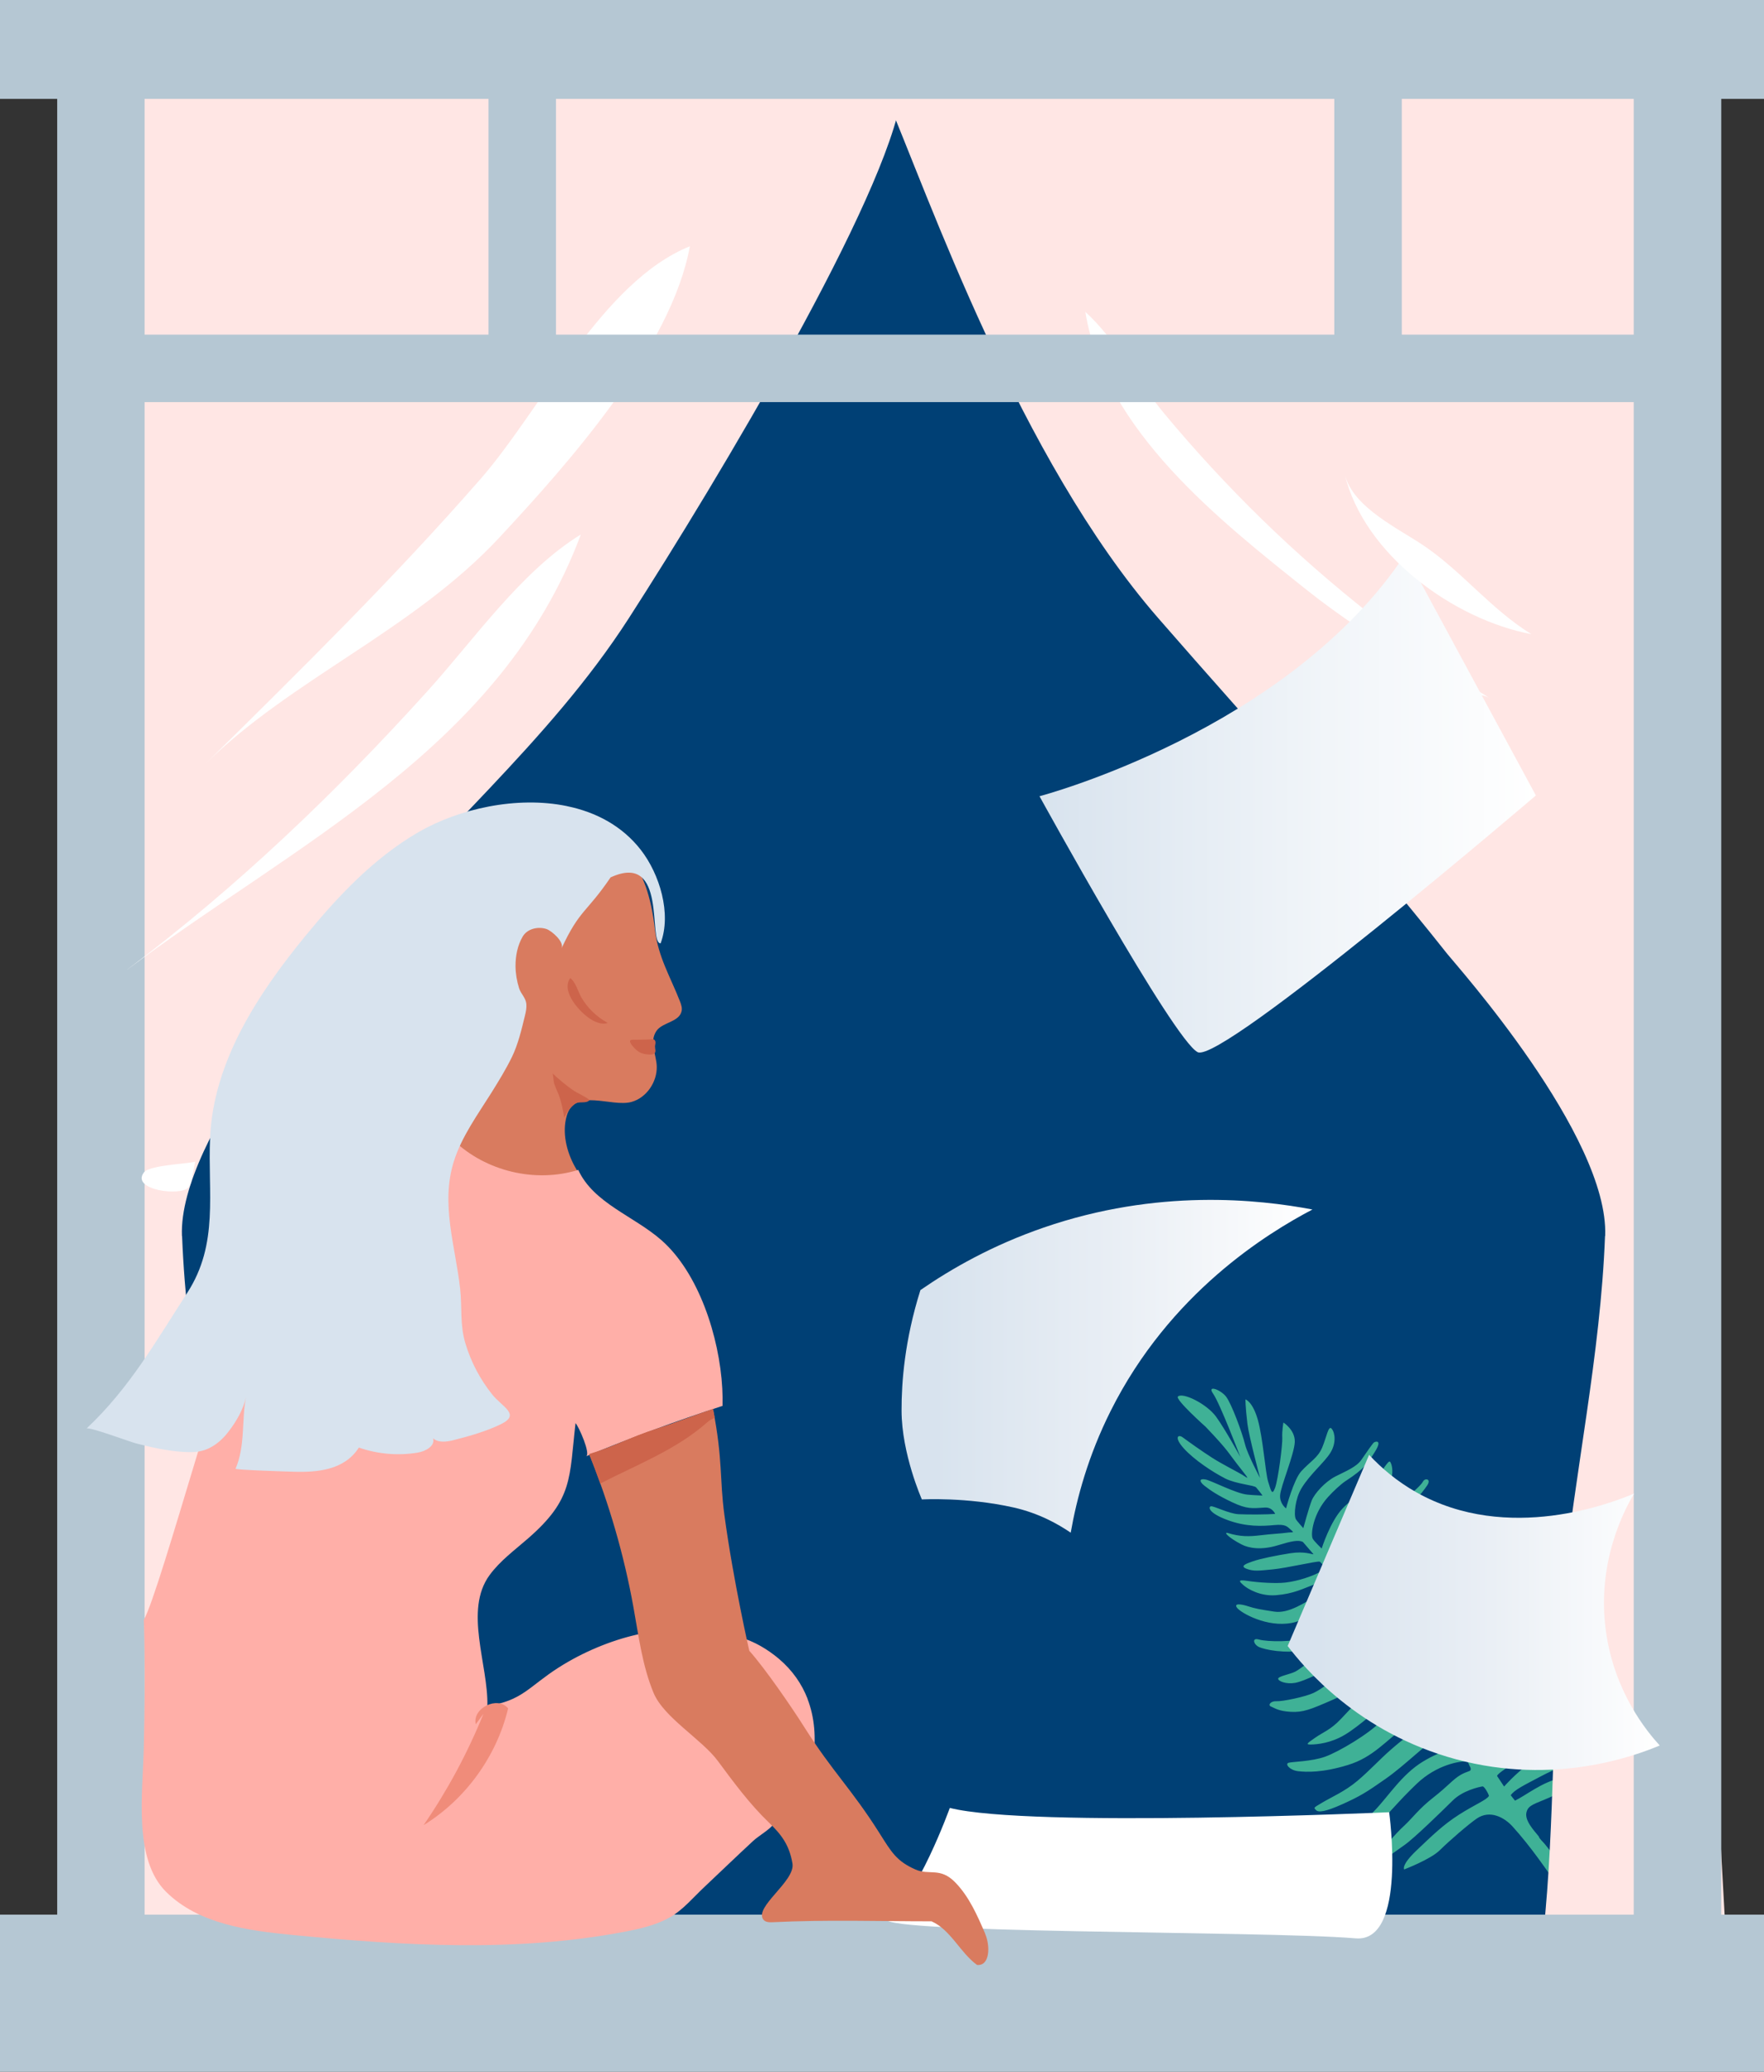<svg xmlns="http://www.w3.org/2000/svg" xmlns:xlink="http://www.w3.org/1999/xlink" id="Layer_2" data-name="Layer 2" viewBox="0 0 252.56 296.69"><rect x="0" y="0" width="252.56" height="296.69" fill="#333333" stroke="none"/><defs><linearGradient id="linear-gradient" x1="129.07" y1="195.66" x2="187.91" y2="195.66" gradientUnits="userSpaceOnUse"><stop offset=".08" stop-color="#d8e3ee"></stop><stop offset=".55" stop-color="#eaeff5"></stop><stop offset="1" stop-color="#fff"></stop></linearGradient><linearGradient id="linear-gradient-2" x1="148.83" y1="115.04" x2="219.9" y2="115.04" gradientUnits="userSpaceOnUse"><stop offset="0" stop-color="#d8e3ee"></stop><stop offset=".58" stop-color="#f1f5f9"></stop><stop offset="1" stop-color="#fff"></stop></linearGradient><linearGradient id="linear-gradient-3" x1="184.37" y1="230.9" x2="237.63" y2="230.9" xlink:href="#linear-gradient"></linearGradient></defs><g id="Navigation"><rect x="12.86" y="7.08" width="228.74" height="276.32" transform="translate(254.47 290.48) rotate(-180)" style="fill: #004075; stroke-width: 0px;"></rect><path d="m175.3,211.65c-1.65-.84-4.33-2.6-5.8-4.23-1.47-1.63-.82-2.1-.12-1.56.71.53,2.78,2.01,4.2,2.91,1.41.9,3.65,2.03,4.31,2.43.66.41,1.2.93-.15-.76-2.04-2.56-1.58-2.4-5.11-6.11,0,0-4.42-3.94-3.98-4.35.68-.64,4.12,1.04,5.46,2.89s3.47,5.75,3.47,5.75c0,0-2.93-7.69-3.89-9.04-.95-1.35,1.11-.57,1.87.44.76,1.01,2.26,5.03,2.71,6.85.36,1.43,2.14,4.78,2.14,4.78,0,0-1.6-5.99-1.81-7.75-.32-2.68-.28-3.51-.28-3.51,0,0,1.03.3,1.77,2.93.74,2.62,1.09,7.66,1.48,8.86.39,1.2.54,2.11.99.87.45-1.24,1.09-6.26,1.03-7.17-.06-.91.16-2.18.16-2.18,0,0,1.7,1.06,1.63,2.8-.07,1.74-2.03,6.38-2.1,7.61-.08,1.22.85,1.89.85,1.89,0,0,1.09-4.14,2.19-5.33,1.31-1.43,2.35-1.89,2.99-3.4.63-1.51.89-3.26,1.36-2.67.48.59.67,2.06-.2,3.45-.87,1.39-2.89,3.03-4.12,5.05-.91,1.5-1.13,3.8-.83,4.42.11.23,1.08,1.31,1.08,1.31,0,0,.8-2.93,1.2-3.95.41-1.02,1.92-2.7,3.41-3.46,1.48-.76,2.99-1.33,3.72-2.4.73-1.08,1.56-2.24,1.74-2.43.18-.18,1.35-.54.16,1.34-.96,1.52-1.41,2.36-4.17,4.15-.66.43-1.78,1.47-2.51,2.28-2.16,2.38-2.53,5.38-2.2,5.98.2.37,1.28,1.41,1.28,1.41,0,0,1.22-3.89,3.01-5.76,1.79-1.86,3.28-2.18,4.52-3.84,1.24-1.66,2.01-3.05,2.25-2.84.24.21.98,2.27-.98,4.65-.54.66-4.23,3.07-5.93,5.19-1.7,2.12-1.7,3.77-1.7,3.77l.64.68c.88-1.27,2.32-4.79,5.2-6.32,1.9-1.01,3.57-1.34,4.77-2.43,1.2-1.1,2.47-2.18,2.73-2.7.26-.52,1.22-.41.61.54-.61.95-3.22,4.16-5.4,5.34-2.18,1.18-3.93,2.57-4.89,4.04-.96,1.48-1.76,2.44-1.62,2.84.06.18,1.36,1.5,1.36,1.5,0,0,2.11-2.72,2.84-3.63.73-.9,3.09-2.88,5.6-3.34,2.52-.46,4.85-.65,5.77-1.38.92-.74,1.67-.77,1.44-.19s-1.97,3-5.31,4.11c-3.35,1.1-5.73.82-7.29,2.71-1.56,1.9-2.1,2.67-1.81,3.09.29.42,1.17,1.37,1.17,1.37,0,0,1.34-.93,2.17-1.66.83-.73,2.24-2.3,3.94-2.78,2.44-.68,2.61.07,5.68-.56.64-.13,1.96-.9,2.57-1.23.6-.33.51.32-.28,1.09-1.79,1.74-3.2,1.58-5.99,2.4-2.79.82-4.46,1.94-5.28,3.02-.83,1.08-.77,2.17-.77,2.17l.99,1.26s1.61-2.26,2.31-2.76c.69-.51,2.96-1.7,5.34-2.19,2.37-.5,4.41-1.98,5.15-2.53.74-.55.71.62-.17,1.49-.88.87-2.49,2.02-4.63,2.73-2.14.7-2.79.56-4.46,1.68-1.67,1.12-2.68,2.63-2.63,2.85.05.22.93,1.25.93,1.25,0,0,1.45-1.74,2.01-2.38.55-.63,3.19-2.19,4.83-2.21,1.63-.03,4.74-1.95,5.24-2.62.5-.67,1.12-1.51,1.39-1.36.27.15-.02,1.2-.84,2.28-.83,1.08-2.92,2.75-5.11,3.41-2.19.66-5.14,2.88-5.55,3.55-.41.67-.34,1.55-.34,1.55l.79,1.1s.96-2,3.69-3.83c1.68-1.12,6.56-1.69,7.34-2.11s3.1-2.04,3.38-2.23c.28-.19.51.16-.27,1.2-.78,1.04-2.06,2.69-4.38,3.49-2.32.8-3.82.78-5.48,1.98-1.66,1.2-3.16,2.81-3.06,3.07.1.26,1.61,2.28,1.61,2.28,0,0,1.54-2.35,2.32-3.21.78-.86,2.36-2.48,4.55-2.54,2.19-.06,4.37-1.16,5.24-1.93.88-.78,2.35-1.97,2.54-1.72s-.94,1.85-1.96,2.67c-1.02.83-2.64,2.05-4.82,3.06-2.18,1.01-5.79,3.17-6.43,4.33-.64,1.16-.47.75.13,1.64.38.57.75,1.2.75,1.2,0,0,2.25-2.93,3.92-4.14,1.66-1.2,3.02-1.39,5.44-1.67s4.25-.23,5.22-.93,1.62-1.07,1.72-.73c.1.34-.58.7-1.57,1.84-.71.81-2.85,2.27-5.23,2.77-2.37.5-4.43.24-6.09,2.05-1.66,1.81-2.2,2.15-2.02,2.7.06.18.72,1.14.72,1.14,0,0,1.93-2.17,3.97-3.22,2.04-1.05,5.28-1.64,6.64-1.74,1.36-.09,4.77-.37,4.54.2s-1.35.71-3.71,1.73c-2.37,1.02-5.18,1.45-6.92,2.35-1.48.77-3.46,2.07-3.22,2.62.24.56.93,1.38.93,1.38,0,0,2.45-2.23,5.19-3.44,2.74-1.21,4.36-1.93,5.86-1.74,1.5.2,2.48.72,1.79.97-.7.25-3.76.58-7.13,2.92-2.99,2.08-4.22,2.8-4.36,3.2l1.01,1.52s1.48-1.72,3.67-3.37c1.88-1.41,4.5-2.45,6.23-2.48,1.73-.03,2.43.18,2.81.6.38.42-.32.67-1.62,1.25-1.3.58-3.58,1.33-5.89,2.57-2.32,1.23-3.74,1.9-4.25,2.68l.61.77c1.58-.77,3.93-2.68,6.4-3.18,2.47-.5,4.38-.37,4.95-.04.56.32.49.8-2.05,1.31-3.21.65-3.12.98-5.07,1.76-1.95.78-2.35,1-2.57,1.75-.36,1.2,1.06,2.67,1.75,3.53.04.29.64.81.83,1.05l1.02,1.28c.6.76,1.12,1.56,1.72,2.33,4.15,5.29,7.78,16.47,7.98,18.26-.46.61-1.66.91-2.24.43-.57-.49-.73-2.67-.92-3.38-1.31-4.83-2.38-7.84-5.14-12.11-2.22-3.2-4.37-6.37-7-9.28-1.2-1.33-3.26-2.43-5.13-1.15-1.16.79-3.97,3.22-5.3,4.54-1.34,1.32-5.1,2.75-5.1,2.75,0,0-.48-.58,1.76-2.71,2.24-2.13,3.81-3.67,6.07-5.12,2.27-1.45,4.02-2.15,4.29-2.68.14.04-.6-1.43-.9-1.38-.53.08-2.84.6-4.27,2.02-1.43,1.41-5.53,5.43-6.94,6.4-1.41.97-2.96,2.23-3.63,2.29-.67.06-1.02.48-.2-.69.82-1.17,2.58-3.26,3.8-4.37,1.21-1.11,2.08-2.41,4.21-4.07,2.12-1.66,2.8-2.6,3.91-3.24.91-.52,1.34-.46,1.42-.71.05-.16-.02-.37-.16-.58-.08-.12-.18-.6-.4-.62-.89-.09-4.27.42-7.17,3.2-2.9,2.78-3.45,3.76-6.4,6.59-2.95,2.83-3.78,3.21-4.44,3.33-.65.12-.72-1.06.26-1.58.97-.52,2.58-2.46,4.56-4.51,1.98-2.05,3.9-5.18,6.91-7.01,3.01-1.83,5.18-2.02,5.18-2.02,0,0-.51-.76-1.02-1.62-.2-.34-1.49-.14-2.1.2-1.62.9-4.61,3.95-7.39,5.9-2.77,1.95-3.7,2.51-6.16,3.62-2.46,1.11-3.47,1.23-3.81.86s-.43-.28.91-1.08c1.34-.8,3.2-1.58,5-3.09,1.8-1.52,3.13-3.01,4.75-4.43,1.61-1.42,3.6-2.94,4.62-3.51,1.02-.57,2.88-.42,2.88-.42l-1.11-1.37s-1.1-.37-4.1,1.81c-3,2.18-4.75,4.52-8.37,5.63-3.63,1.12-5.95,1.03-7.15.89-1.2-.14-1.9-1.03-1.37-1.2.53-.17,3.3-.17,5.26-.88,1.97-.71,6.23-3.25,7.93-5.02,1.7-1.77,4.77-3.45,5.43-3.52.48-.05.73-.06.68-.32-.04-.18-.76-1.07-1.02-1.26,0,0-1.57.27-3.04,1.4-2.36,1.8-5.12,4.36-7.16,5.58-2.04,1.22-3.98,1.38-4.81,1.4-.82.02-.69-.12.52-.95,1.2-.84,2.23-1.14,3.7-2.69,1.47-1.54,3.4-3.72,4.63-4.49,1.23-.77,3.03-1.85,4.01-1.85.98,0,1.02-.11.78-.49-.11-.18-.19-.52-.48-.76-.26-.21-1.25.09-2.6.7-2.78,1.27-4.26,2.71-7.46,4.11-3.2,1.4-4.27,1.84-6.05,1.74-1.78-.1-2.3-.55-2.81-.75-.52-.2-.06-.82.78-.77.84.05,4.1-.62,5.31-1.19,1.21-.58,2.68-1.77,3.37-2.45.69-.68,2.59-1.68,4.17-2.19,1.58-.5,3.63-.77,3.96-.91,0,0-.73-.91-.85-.92-1.02-.07-3.68.38-6.49,1.92-2.8,1.54-5.49,2.87-6.8,3.11-1.3.23-2.43-.24-2.44-.59,0-.35,1.72-.64,2.46-1.02.74-.38,2.59-1.94,3.73-2.49,1.13-.55,4.11-1.64,5.69-2.06,1.58-.42,2.4-.39,2.29-.69-.19-.56-.51-1.12-.81-1.33-.39-.27-1.59.3-2.62.59-2,.57-4.02,2.33-6.91,2.9-2.89.56-5.76-.08-6.55-.43-.8-.36-1.09-1.38-.06-1.09,1.27.36,5.13.39,6.89-.3,1.76-.69,2.6-1.92,4.32-2.59,1.24-.48,3.32-.92,3.5-1,0,0-1.41-1.77-1.71-1.79-4.2-.3-4.75,2.63-8.29,3.31-3.54.68-7.29-1.45-7.82-2.17-.52-.72.69-.51,1.63-.2.94.31,1.73.45,3.7.75,2.12.33,4.47-1.4,5.95-2.17,1.48-.76,1.76-.77,2.88-.82,1.12-.05,1.23.12,1.23.12,0,0-1.05-1.49-1.39-1.69-.66-.39-1.07-.03-2.79.61-1.72.64-3.08,1.4-5.64,1.6-2.27.18-4.06-.92-4.63-1.42-.57-.5-.99-.87.55-.63,1.54.24,4.06.4,5.43.24,1.94-.22,3.85-.95,4.6-1.33.74-.38,1.42-.46,1.42-.46,0,0-.98-1.19-1.11-1.21-.45-.09-4.72.92-6.7,1.11-1.98.19-2.72.31-3.76-.08-1.03-.39-.06-.74.92-1.08.98-.35,3.35-.84,5.35-1.15,2-.31,3.04.16,3.32.15l-1.53-1.77c-.66-.32-1.61-.12-3.58.48-2.33.72-4.14.43-5.18-.11-1.92-.99-2.67-1.85-1.97-1.64,1.75.53,3,.52,4.64.32,1.63-.2,3.1-.26,3.8-.37.76-.12,1.17.1.6-.39-.57-.5-.76-.86-2.44-.7-1.68.16-3.96.28-6.68-.73-2.72-1.01-2.74-1.86-2.37-1.96.37-.1,2.58,1.06,3.94,1.13,1.36.07,4.2.05,5.27-.04,0,0-.39-.98-1.47-.91-1.87.12-2.55.24-4.66-.75-2.12-1-3.11-1.69-3.96-2.35-.85-.66-.76-1.1.13-.92.89.18,4.37,2.03,6.01,2.17.97.09,2.14.13,2.14.13,0,0-.18-.29-.91-1.16-.28-.34-2.84-.47-4.49-1.31Z" style="fill: #3fb196; stroke-width: 0px;"></path><path d="m229.8,177c-.66,17.15-4.32,33.66-6.03,50.64-1.66,16.37-1.07,33.01-2.82,49.4,8.61,2.27,17.47,3.13,26.27,2.52-2.47-44.38-4.93-88.75-7.4-133.13-2.46-44.34-.52-89.47-.03-134.09.08-7.69-74.05-4.45-81-3.54-13.96,1.83-34.36-11.61-32.01,4.81,2.08,14.57-5.35-12.54,0,0,6.19,14.5,19.12,52.01,39.06,74.92,14.02,16.12,28.09,31.28,41.38,48.08,1.22,1.54,23.15,26.06,22.6,40.38Z" style="fill: #ffe6e4; stroke-width: 0px;"></path><path d="m209.2,99.26c1.54.14,3.14.13,4.09.72-11.73-7.33-22.67-15.93-32.58-25.58-4.95-4.83-9.65-9.92-14.07-15.24-3.77-4.55-6.91-10.57-11.25-14.5,2.77,16.95,19.22,29.87,31.79,39.89,4.7,3.75,9.73,6.91,14.65,10.35,1.57,1.1,3.04,2.78,4.68,3.69.75.42,1.71.57,2.69.67Z" style="fill: #fff; stroke-width: 0px;"></path><path d="m26.07,177c.66,17.15,4.32,33.66,6.03,50.64,1.66,16.37,1.07,33.01,2.82,49.4-8.61,2.27-17.47,3.13-26.27,2.52,2.47-44.38,4.93-88.75,7.4-133.13,2.46-44.34.52-89.47.03-134.09-.08-7.69,74.05-4.45,81-3.54,13.96,1.83,34.36-11.61,32.01,4.81-2.08,14.57-26.16,54.89-39.06,74.92-11.57,17.97-28.09,31.28-41.38,48.08-1.22,1.54-23.15,26.06-22.6,40.38Z" style="fill: #ffe6e4; stroke-width: 0px;"></path><path d="m8.19,2.25h238.25v293.28H8.19V2.25Zm225.73,9.66H20.7s0,273.97,0,273.97h213.21s0-273.97,0-273.97Z" style="fill: #b5c7d3; stroke-width: 0px;"></path><rect x="0" y="274.16" width="252.56" height="22.53" transform="translate(252.56 570.86) rotate(-180)" style="fill: #b5c7d3; stroke-width: 0px;"></rect><rect x="0" y="0" width="252.56" height="14.16" transform="translate(252.56 14.16) rotate(-180)" style="fill: #b5c7d3; stroke-width: 0px;"></rect><rect x="69.94" y="6.49" width="9.66" height="46.25" style="fill: #b5c7d3; stroke-width: 0px;"></rect><rect x="191.04" y="6.49" width="9.66" height="46.25" style="fill: #b5c7d3; stroke-width: 0px;"></rect><path d="m18.22,138.85c23.98-18.03,53.57-31.75,64.94-62.31-8.5,5.22-15.21,14.96-21.94,22.41-13.17,14.58-27.28,28.07-43.01,39.9Z" style="fill: #fff; stroke-width: 0px;"></path><path d="m29.42,109.38c12.34-12.17,29.72-19.12,42.09-32.42,10.01-10.76,24.64-27.23,27.26-41.69-12.56,5.05-21.27,23.37-29.97,33.32-12.44,14.24-25.93,27.52-39.38,40.79Z" style="fill: #fff; stroke-width: 0px;"></path><rect x="15.2" y="47.92" width="226.4" height="9.66" style="fill: #b5c7d3; stroke-width: 0px;"></rect><path d="m27.95,166.31c-.16.82-.32,1.64-.47,2.45-.08.44-.18.89-.45,1.24-1.06,1.37-8.39.42-6.41-2.13.87-1.11,7.27-1.26,7.33-1.56Z" style="fill: #fff; stroke-width: 0px;"></path><path d="m135.99,258.89s-4.79,13.28-8.99,15.68c-4.19,2.4,53.84,1.87,67.1,3,7.42.63,4.79-18.06,4.79-18.06,0,0-51.52,2.28-62.91-.62Z" style="fill: #fff; stroke-width: 0px;"></path><path d="m59.74,176.49c3.88,2.65,8.3,4.66,12.61,6.79.54-.71,1.07-1.42,1.61-2.14,3.06-4.09,6.18-8.22,9.92-11.71-.58-.75-1.12-1.53-1.58-2.38-1.18-2.14-1.85-4.86-1.16-7.26,1.16-4.05,6.4-1.21,9.26-1.99,2.18-.6,3.69-2.87,3.63-5.09-.05-1.71-1.12-3.53-.03-5.1.85-1.23,3.25-1.24,3.59-2.82.1-.46-.06-.94-.23-1.38-1.38-3.54-3.13-6.36-3.59-10.29-.59-5.02-1.78-8.05-3.36-9.85-1.58-1.8-3.86.47-6.19,1.01-2.24.52-3.87,2.48-4.9,4.54-1.03,2.06-11.45,2.73-12.63,4.71-1.88,3.16,4.68,6.4,2.45,9.15-2.34,2.89-3.65,6.49-5.08,9.88-1.68,4-3.15,8.09-4.38,12.24-.57,1.91-3.32,7.21-2.51,9.08.49,1.14,1.55,1.92,2.58,2.62Z" style="fill: #d97b5f; stroke-width: 0px;"></path><path d="m115.62,243.29c1.02,2.66,1.25,5.63.8,8.71-.15,1-.47,2.12-1.37,2.57-1.15.57-2.48-.27-3.45-1.12-1.23-1.07-2.42-2.24-3.28-3.62-1.57-2.52-2.3-4.94-4.64-6.91-1.62-1.36-5.52-4.31-3.52-6.79,3.09-3.82,8.39-1.1,11.36,1.41,1.93,1.64,3.28,3.59,4.11,5.74Z" style="fill: #ffafa8; stroke-width: 0px;"></path><path d="m103.41,198.8c-.41-7.4-3.38-16.52-8.7-21.2-3.96-3.48-9.72-5.29-11.92-10.07-6.13,1.9-13.22.21-17.85-4.23-9.72,14.01-19.56,9.33-29.27,23.34-2.92,4.22-12.61,40.84-15.08,45.34,0,0,.29,6.39,0,18.28-.16,6.63-1.51,16,3.2,20.66,4.64,4.59,11.65,5.54,18.14,6.17,15.85,1.53,31.97,2.52,47.61-.49,2.22-.43,4.46-.95,6.43-2.07,1.8-1.03,3.36-2.89,4.85-4.29,2.34-2.2,4.65-4.44,7.02-6.63.79-.73,2.38-1.62,2.96-2.45,1.02-1.46-.6-4.23-1.23-5.74-1.89-4.54-4.42-8.77-6.94-12.99-.82-1.37-1.63-2.73-2.59-4-1.86-2.46,2.89-3.33,0-4.42-4.21-1.6-12.92.22-20.09,4.8-4.21,2.69-5.22,4.78-10.17,5.46.14-5.84-3.38-13.67.31-18.71,1.51-2.07,3.62-3.6,5.55-5.29,6.44-5.62,5.85-8.58,6.76-16.48.45.45,2.22,4.45,1.51,4.75,6.42-2.66,12.93-5.07,19.54-7.22.02-.81.01-1.65-.04-2.51Z" style="fill: #ffafa8; stroke-width: 0px;"></path><path d="m141.05,276.89c-1.13-2.61-2.29-5.28-4.27-7.32-2.17-2.24-3.7-.98-5.71-1.86-2.72-1.2-3.43-2.48-5.18-5.25-3.98-6.3-6.7-8.75-10.68-15.05-1.79-2.85-5.68-8.51-7.93-11.02,0,0-2.28-9.95-3.56-19.41-.71-5.22-.21-7.88-1.63-15.2-1.97.65-5.06,1.87-8.15,2.86-3.79,1.21-5.8,2.46-9.58,3.6,2.84,7.06,4.98,14.4,6.33,21.9.75,4.14,1.27,8.38,2.88,12.27,1.47,3.55,6.92,6.66,9.2,9.75,2.26,3.05,4.54,6.15,7.28,8.79,1.77,1.7,2.95,3.18,3.41,5.9.43,2.54-5.52,6.21-4.17,8.03.29.39.85.4,1.33.38,7.64-.38,15.27-.13,22.75-.13,2.77,1.23,4.07,4.46,6.52,6.25,1.86.17,1.9-2.74,1.16-4.46Z" style="fill: #d97b5f; stroke-width: 0px;"></path><path d="m101.26,203.67c.34-.3.71-.5,1.07-.63-.07-.41-.15-.84-.24-1.28-1.97.65-5.06,1.87-8.16,2.86-3.79,1.21-5.8,2.46-9.58,3.6.56,1.39,1.09,2.8,1.59,4.22,5.23-2.69,10.85-4.82,15.31-8.76Z" style="fill: #cd644b; stroke-width: 0px;"></path><path d="m81.16,115.43c-7.16-1.48-15.47.38-21.28,3.75-6.36,3.7-11.5,9.16-16.16,14.85-6.86,8.37-13.15,18.02-13.64,28.84-.36,8.01,1.29,15.21-3.27,22.26s-8.26,13.64-14.43,19.44c.33-.31,6.24,1.9,7.02,2.1,2.26.59,4.5,1.09,6.84,1.24.85.05,1.72.07,2.56-.13,1.52-.35,2.82-1.38,3.79-2.61,1.13-1.43,2.3-3.35,2.63-5.17-.65,3.46-.08,7-1.49,10.31-.08.19,7.62.42,8.27.44,3.48.11,7.32-.24,9.38-3.46,2.7.94,5.63,1.19,8.44.72,1.12-.19,2.52-.96,2.18-2.05.78.69,1.98.51,2.99.25,2.26-.57,4.63-1.25,6.73-2.27,2.87-1.4.2-2.44-1.26-4.27-1.72-2.15-3.03-4.64-3.82-7.28-.82-2.72-.46-5.12-.76-7.85-.68-6.1-2.82-12.13-.9-18.23,1.11-3.54,3.4-6.68,5.35-9.79,1.05-1.68,2.09-3.37,2.96-5.15s1.38-3.91,1.86-5.9c.14-.56.26-1.13.21-1.7-.08-.9-.78-1.43-1.04-2.26-.32-1.02-.5-2.08-.51-3.15-.01-1.45.28-2.97,1.02-4.24.67-1.14,2.2-1.48,3.4-1.09.73.24,2.6,1.84,2.17,2.77,2.61-5.6,3.55-5.05,7.02-10.16,8.21-3.77,5.31,9.42,7.16,9.45,1.6-4.27-.15-9.95-2.84-13.4-2.67-3.43-6.42-5.4-10.55-6.25Z" style="fill: #d8e3ee; stroke-width: 0px;"></path><path d="m87.01,146.49c-.8.27-1.68-.08-2.4-.52-1.51-.92-4.36-3.96-2.97-5.91.79.56,1.12,1.95,1.6,2.78.89,1.53,2.22,2.79,3.77,3.64Z" style="fill: #cd644b; stroke-width: 0px;"></path><path d="m82.28,158.09c.62-.46,1.63.02,2.14-.56-.68-.56-1.74-.96-2.51-1.51-.99-.71-1.93-1.49-2.81-2.32.11.1.15,1.2.23,1.43.18.56.45,1.09.66,1.63.41,1.05.6,2.18.8,3.29.35-.75.83-1.46,1.5-1.96Z" style="fill: #cd644b; stroke-width: 0px;"></path><path d="m131.98,214.72s6.39-.37,13.14,1.15c3.64.82,6.41,2.4,8.18,3.61.86-4.93,2.5-11.01,5.72-17.44,8.46-16.9,22.43-25.45,28.89-28.84-7.71-1.46-22.18-3.04-38.49,2.59-7.34,2.53-13.22,5.89-17.64,8.95-2.27,7.2-2.71,13.23-2.7,17.26.01,6.19,2.91,12.72,2.91,12.72Z" style="fill: url(#linear-gradient); stroke-width: 0px;"></path><path d="m201.21,79.34l18.69,34.57s-44.98,38.47-48.42,36.76c-3.44-1.71-22.65-36.65-22.65-36.65,0,0,35.62-9.35,52.38-34.68Z" style="fill: url(#linear-gradient-2); stroke-width: 0px;"></path><path d="m184.37,235.72c2.28,2.99,10.04,12.42,24.11,16.21,14.18,3.82,25.7-.53,29.15-1.98-1.84-2.01-6.52-7.67-7.71-16.41-1.35-9.97,2.73-17.46,4.05-19.67-2.97,1.25-18.05,7.27-31.23-.2-2.72-1.54-4.93-3.42-6.72-5.34-3.89,9.13-7.77,18.25-11.66,27.38Z" style="fill: url(#linear-gradient-3); stroke-width: 0px;"></path><path d="m69.22,245.41c-2.27,5.6-5.15,10.96-8.57,15.95,6.01-3.71,10.46-9.86,12.1-16.72-1.5-1.84-5.17-.03-4.63,2.27" style="fill: #f08c7a; stroke-width: 0px;"></path><path d="m93.43,148.82c.06,0,.12,0,.17.02.18.06.25.28.25.46s-.07.37-.07.56c0,.32.15.67-.03.93-.15.21-.45.23-.71.22-.72-.03-1.32-.13-1.9-.63-.26-.23-1.16-1.12-.88-1.41.12-.13.76-.07.93-.08.72-.03,1.44,0,2.16-.07.03,0,.06,0,.09,0Z" style="fill: #cd644b; stroke-width: 0px;"></path><path d="m192.52,67.88c1.17,4.89,7.94,7.88,11.67,10.49,5.35,3.73,9.39,8.94,15.06,12.44-11.07-2.09-23.97-11.35-26.73-22.93Z" style="fill: #fff; stroke-width: 0px;"></path></g></svg>